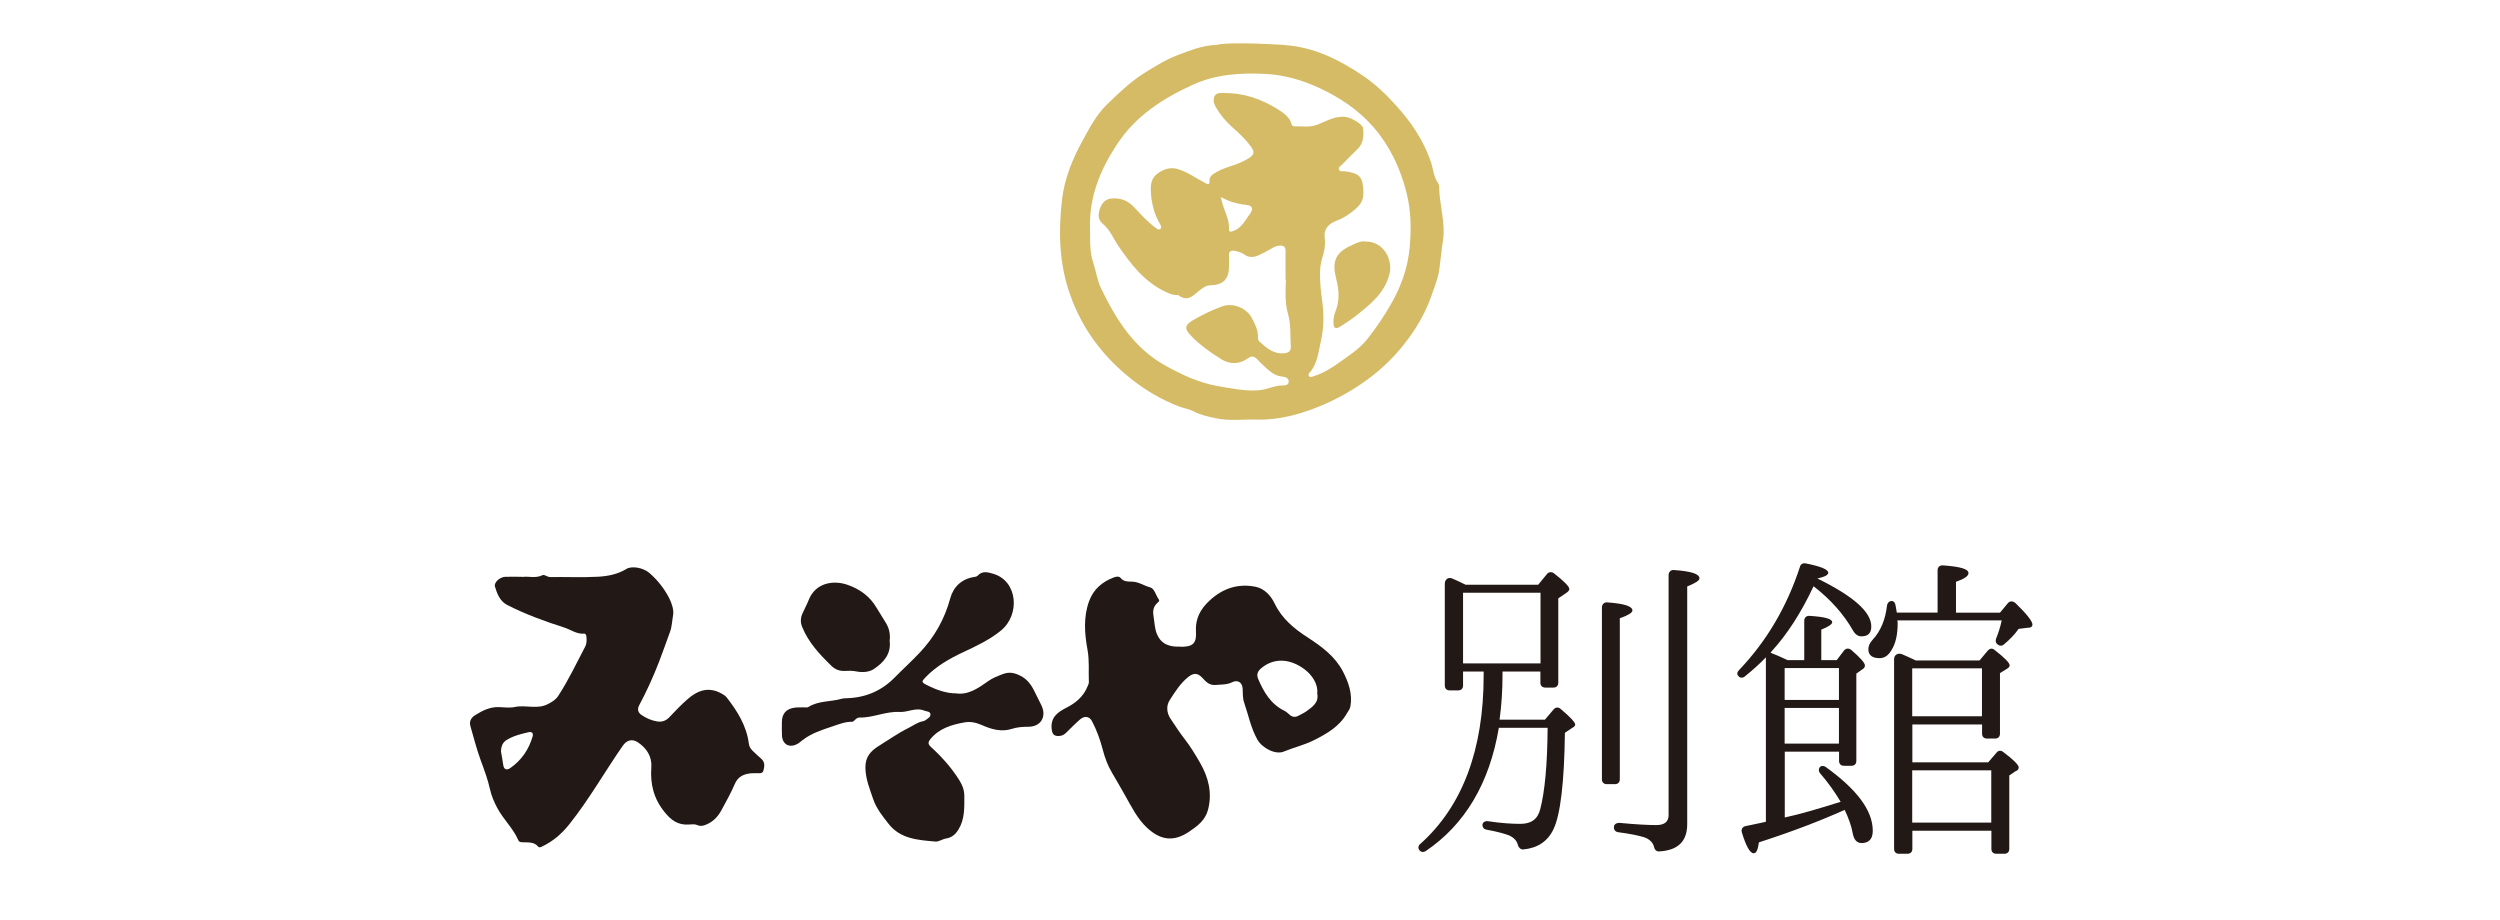 <svg width="250" height="92" viewBox="0 0 250 92" fill="none" xmlns="http://www.w3.org/2000/svg">
<path d="M128.449 4.507C131.371 4.699 133.869 5.942 136.253 7.544C137.534 8.403 138.61 9.44 139.623 10.568C141.122 12.221 142.339 14.015 143.082 16.167C143.326 16.885 143.351 17.692 143.825 18.333C143.877 18.41 143.915 18.525 143.915 18.615C143.915 20.46 144.594 22.267 144.287 24.125C144.12 25.15 144.056 26.175 143.889 27.187C143.749 28.007 143.39 28.84 143.121 29.647C142.723 30.775 142.198 31.8 141.57 32.799C140.391 34.632 138.969 36.233 137.227 37.591C135.804 38.693 134.292 39.59 132.678 40.321C130.423 41.333 128.078 42.025 125.566 41.961C124.247 41.922 122.927 42.114 121.62 41.833C120.864 41.679 120.108 41.525 119.403 41.154C118.929 40.91 118.391 40.833 117.891 40.641C116.2 39.987 114.649 39.09 113.24 37.989C110.344 35.721 108.191 32.889 106.974 29.365C105.898 26.264 105.834 23.099 106.205 19.922C106.449 17.884 107.218 15.962 108.217 14.143C108.935 12.823 109.627 11.478 110.716 10.427C111.894 9.287 113.073 8.146 114.496 7.262C115.572 6.596 116.635 5.93 117.814 5.494C119.044 5.033 120.287 4.52 121.645 4.494C121.889 4.494 123.35 4.187 128.475 4.494L128.449 4.507ZM128.552 27.943C128.552 26.764 128.552 25.918 128.552 25.085C128.552 24.688 128.36 24.547 128.001 24.56C127.706 24.56 127.463 24.675 127.219 24.817C126.771 25.073 126.31 25.329 125.848 25.534C125.374 25.752 124.862 25.777 124.426 25.444C124.157 25.239 123.862 25.175 123.555 25.098C123.119 24.996 122.85 25.098 122.901 25.624C122.927 25.957 122.901 26.303 122.901 26.636C122.901 27.892 122.337 28.494 121.056 28.532C120.672 28.532 120.415 28.699 120.108 28.917C119.454 29.378 118.865 30.301 117.866 29.532C117.814 29.493 117.712 29.506 117.635 29.506C117.225 29.506 116.866 29.327 116.507 29.16C114.406 28.148 113.061 26.392 111.792 24.522C111.305 23.804 110.985 22.959 110.28 22.382C109.755 21.946 109.806 21.408 109.998 20.857C110.19 20.293 110.536 19.896 111.19 19.845C112.087 19.768 112.817 20.088 113.432 20.742C114.111 21.472 114.777 22.215 115.598 22.805C115.726 22.894 115.867 23.023 116.033 22.894C116.187 22.766 116.097 22.587 116.033 22.459C115.431 21.447 115.149 20.37 115.085 19.166C115.047 18.423 115.149 17.833 115.687 17.41C116.277 16.936 117.02 16.667 117.789 16.911C118.75 17.205 119.57 17.795 120.454 18.269C120.761 18.435 120.979 18.538 120.954 18.038C120.954 17.718 121.133 17.526 121.376 17.372C121.902 17.026 122.478 16.808 123.068 16.616C123.696 16.411 124.311 16.18 124.874 15.822C125.425 15.476 125.489 15.206 125.092 14.655C124.567 13.938 123.926 13.336 123.273 12.759C122.581 12.157 122.03 11.478 121.569 10.696C121.364 10.337 121.287 9.966 121.466 9.607C121.633 9.274 121.991 9.299 122.312 9.299C124.311 9.274 126.117 9.876 127.796 10.94C128.385 11.311 128.975 11.708 129.167 12.452C129.193 12.528 129.308 12.631 129.385 12.631C130.166 12.605 130.948 12.772 131.742 12.464C132.652 12.118 133.523 11.555 134.574 11.696C135.125 11.76 136.253 12.413 136.304 12.81C136.394 13.579 136.355 14.322 135.74 14.925C135.228 15.411 134.741 15.898 134.254 16.411C134.1 16.578 133.793 16.706 133.895 16.975C133.985 17.205 134.292 17.103 134.497 17.128C135.996 17.333 136.291 17.705 136.342 19.179C136.368 19.909 136.112 20.422 135.574 20.883C134.997 21.383 134.382 21.805 133.652 22.074C132.87 22.382 132.345 22.856 132.473 23.83C132.562 24.509 132.422 25.188 132.216 25.841C132.05 26.367 131.999 26.892 131.999 27.43C131.999 28.289 132.088 29.135 132.204 29.98C132.396 31.351 132.409 32.709 132.088 34.119C131.845 35.17 131.768 36.22 131.089 37.117C130.986 37.245 130.769 37.386 130.884 37.579C131.025 37.809 131.256 37.656 131.422 37.604C132.345 37.309 133.165 36.797 133.933 36.246C134.92 35.541 135.958 34.875 136.727 33.914C137.624 32.774 138.444 31.569 139.161 30.301C140.148 28.558 140.801 26.674 140.968 24.714C141.135 22.907 141.109 21.075 140.648 19.256C140.033 16.808 138.969 14.579 137.342 12.708C135.843 10.978 133.921 9.709 131.819 8.748C130.128 7.98 128.385 7.48 126.515 7.39C124.016 7.275 121.607 7.416 119.275 8.479C116.251 9.863 113.56 11.593 111.689 14.45C110.011 17 108.922 19.678 108.999 22.766C109.024 23.945 108.935 25.111 109.332 26.303C109.614 27.136 109.729 28.071 110.113 28.853C111.613 31.941 113.381 34.811 116.546 36.566C118.211 37.489 119.877 38.27 121.761 38.604C123.081 38.834 124.375 39.103 125.733 39.039C126.63 39.001 127.411 38.54 128.296 38.54C128.552 38.54 128.872 38.501 128.872 38.155C128.872 37.835 128.578 37.694 128.283 37.668C127.642 37.617 127.155 37.284 126.707 36.887C126.361 36.579 126.04 36.259 125.72 35.926C125.425 35.631 125.169 35.554 124.785 35.836C123.965 36.438 122.991 36.451 122.196 35.964C121.082 35.272 119.993 34.516 119.083 33.555C118.416 32.863 118.468 32.517 119.301 32.018C120.236 31.467 121.21 31.005 122.222 30.634C123.298 30.236 124.708 30.826 125.208 31.838C125.515 32.44 125.823 33.043 125.797 33.76C125.797 33.888 125.835 34.068 125.925 34.145C126.643 34.785 127.347 35.439 128.437 35.323C128.911 35.272 129.116 35.08 129.077 34.593C129 33.529 129.116 32.492 128.808 31.415C128.449 30.198 128.565 28.878 128.59 27.956L128.552 27.943ZM122.081 19.704C122.107 19.832 122.145 19.973 122.171 20.101C122.389 21.037 122.952 21.882 122.901 22.907C122.876 23.279 123.145 23.163 123.362 23.087C124.157 22.792 124.503 22.062 124.951 21.447C125.374 20.883 125.297 20.562 124.605 20.485C123.708 20.396 122.901 20.152 122.081 19.704ZM121.633 4.494C122.017 4.392 123.337 4.187 128.462 4.494H121.633Z" fill="#D5BB66"/>
<path d="M136.56 24.15C138.354 24.137 139.315 25.957 138.943 27.418C138.444 29.352 137.009 30.454 135.574 31.595C135.074 31.992 134.536 32.325 133.997 32.671C133.575 32.94 133.37 32.825 133.344 32.338C133.318 31.928 133.395 31.544 133.536 31.172C133.985 30.083 133.908 28.981 133.613 27.853C133.241 26.38 133.395 25.355 134.984 24.611C135.509 24.368 136.009 24.073 136.547 24.15H136.56Z" fill="#D5BB66"/>
<path d="M52.205 57.699C52.814 57.592 53.555 57.867 54.267 57.513C54.444 57.424 54.723 57.708 55.017 57.704C56.627 57.685 58.238 57.76 59.844 57.671C60.808 57.615 61.791 57.42 62.652 56.889C63.178 56.568 64.319 56.759 64.942 57.299C65.757 58.006 66.418 58.849 66.912 59.799C67.182 60.32 67.4 61.019 67.312 61.498C67.21 62.047 67.2 62.643 67.005 63.179C66.637 64.18 66.288 65.185 65.906 66.177C65.324 67.681 64.663 69.138 63.904 70.558C63.723 70.898 63.792 71.251 64.132 71.484C64.617 71.819 65.142 72.052 65.725 72.145C66.195 72.22 66.586 72.085 66.93 71.726C67.531 71.093 68.132 70.455 68.793 69.887C69.779 69.031 70.878 68.64 72.149 69.352C72.335 69.459 72.522 69.561 72.657 69.729C73.742 71.116 74.659 72.583 74.887 74.38C74.919 74.641 75.045 74.859 75.227 75.041C75.515 75.325 75.813 75.604 76.121 75.87C76.516 76.21 76.456 76.642 76.344 77.052C76.242 77.429 75.869 77.299 75.594 77.322C75.422 77.336 75.245 77.308 75.073 77.332C74.37 77.415 73.802 77.648 73.485 78.388C73.099 79.296 72.606 80.157 72.14 81.028C71.791 81.675 71.302 82.183 70.599 82.467C70.296 82.588 70.054 82.653 69.724 82.504C69.477 82.392 69.151 82.434 68.862 82.453C67.801 82.518 67.126 82.038 66.451 81.2C65.361 79.846 65.012 78.398 65.133 76.722C65.208 75.66 64.668 74.818 63.788 74.231C63.215 73.849 62.666 74.017 62.284 74.566C60.482 77.164 58.923 79.92 56.953 82.401C56.185 83.37 55.282 84.157 54.151 84.678C54.034 84.729 53.908 84.771 53.829 84.673C53.396 84.147 52.786 84.259 52.223 84.227C52.056 84.217 51.907 84.194 51.837 84.031C51.315 82.825 50.324 81.927 49.714 80.772C49.402 80.181 49.146 79.58 49.002 78.933C48.783 77.946 48.434 77.01 48.084 76.065C47.67 74.948 47.381 73.784 47.046 72.634C46.906 72.159 47.093 71.787 47.488 71.535C48.233 71.065 49.002 70.669 49.923 70.711C50.445 70.735 50.989 70.805 51.492 70.697C52.596 70.465 53.746 70.977 54.826 70.39C55.231 70.171 55.58 69.971 55.836 69.571C56.851 68.007 57.647 66.321 58.513 64.673C58.685 64.343 58.676 64.003 58.639 63.654C58.625 63.509 58.564 63.351 58.406 63.365C57.666 63.425 57.079 62.965 56.427 62.755C54.477 62.127 52.544 61.433 50.715 60.492C49.993 60.12 49.709 59.38 49.495 58.658C49.374 58.244 49.993 57.699 50.519 57.68C51.041 57.662 51.567 57.68 52.2 57.68L52.205 57.699ZM50.105 75.176C50.165 75.539 50.258 76.014 50.324 76.494C50.394 76.982 50.687 77.038 51.022 76.81C52.144 76.033 52.88 74.957 53.261 73.649C53.35 73.351 53.224 73.137 52.861 73.221C52.107 73.393 51.353 73.575 50.678 73.989C50.268 74.24 50.109 74.603 50.1 75.176H50.105Z" fill="#221815"/>
<path d="M118.044 64.682C119.274 64.682 119.669 64.374 119.595 63.131C119.52 61.833 120.07 60.883 120.95 60.063C122.258 58.839 123.831 58.313 125.591 58.685C126.448 58.867 127.095 59.575 127.458 60.338C128.189 61.865 129.4 62.861 130.764 63.741C132.156 64.64 133.506 65.645 134.279 67.121C134.828 68.173 135.27 69.361 135.042 70.632C134.996 70.906 134.819 71.116 134.679 71.353C133.925 72.661 132.696 73.364 131.401 74.016C130.433 74.505 129.376 74.742 128.38 75.157C127.537 75.506 126.22 74.794 125.754 73.984C125.084 72.815 124.846 71.502 124.413 70.254C124.26 69.817 124.288 69.337 124.264 68.872C124.232 68.215 123.752 67.95 123.189 68.234C122.686 68.485 122.137 68.443 121.597 68.495C120.954 68.56 120.61 68.197 120.233 67.782C119.762 67.27 119.348 67.28 118.813 67.708C118.026 68.341 117.5 69.193 116.969 70.017C116.624 70.548 116.648 71.255 117.039 71.847C117.5 72.54 117.951 73.243 118.463 73.9C119.05 74.654 119.539 75.469 120.009 76.283C120.838 77.731 121.243 79.272 120.805 80.967C120.531 82.028 119.744 82.606 118.924 83.16C117.393 84.198 116.084 84.049 114.72 82.792C113.743 81.889 113.175 80.716 112.537 79.594C112.095 78.821 111.662 78.043 111.205 77.28C110.786 76.581 110.493 75.799 110.283 74.989C110.023 74.002 109.683 73.029 109.199 72.117C108.943 71.632 108.463 71.558 108.021 71.93C107.537 72.345 107.09 72.806 106.633 73.257C106.433 73.457 106.224 73.579 105.926 73.597C105.414 73.63 105.227 73.439 105.167 72.908C105.041 71.749 105.744 71.228 106.615 70.785C107.555 70.31 108.337 69.668 108.747 68.658C108.803 68.513 108.891 68.364 108.887 68.22C108.84 67.144 108.952 66.078 108.752 64.984C108.458 63.369 108.323 61.712 108.915 60.105C109.352 58.913 110.232 58.178 111.387 57.74C111.606 57.657 111.904 57.605 112.053 57.787C112.374 58.187 112.798 58.155 113.217 58.164C113.868 58.178 114.404 58.578 115.018 58.737C115.465 58.853 115.586 59.561 115.898 59.97C115.982 60.077 115.819 60.217 115.721 60.306C115.344 60.659 115.265 61.078 115.349 61.577C115.451 62.186 115.451 62.806 115.689 63.397C116.042 64.281 116.732 64.621 117.63 64.663C117.765 64.668 117.9 64.663 118.035 64.663L118.044 64.682ZM131.723 69.37C131.834 68.383 131.173 67.48 130.484 66.954C128.98 65.804 127.318 65.771 126.075 66.865C125.74 67.163 125.642 67.484 125.819 67.899C126.378 69.207 127.072 70.399 128.413 71.064C128.599 71.158 128.771 71.297 128.925 71.442C129.218 71.726 129.53 71.754 129.879 71.558C130.13 71.414 130.405 71.297 130.638 71.13C131.257 70.683 131.904 70.24 131.723 69.365V69.37Z" fill="#221815"/>
<path d="M95.609 69.338C96.829 69.52 97.839 68.807 98.84 68.1C99.282 67.788 99.757 67.611 100.265 67.415C100.963 67.15 101.471 67.29 102.043 67.578C102.7 67.904 103.114 68.458 103.426 69.096C103.668 69.585 103.919 70.064 104.152 70.553C104.683 71.689 104.068 72.681 102.83 72.676C102.267 72.676 101.722 72.713 101.173 72.89C100.13 73.23 99.101 72.914 98.179 72.504C97.583 72.243 97.02 72.136 96.452 72.239C95.186 72.467 93.961 72.816 93.072 73.873C92.793 74.203 92.774 74.403 93.086 74.687C94.161 75.67 95.13 76.745 95.912 77.988C96.238 78.5 96.433 79.003 96.433 79.613C96.433 80.758 96.489 81.899 95.851 82.942C95.549 83.44 95.181 83.761 94.59 83.854C94.231 83.91 93.877 84.189 93.542 84.157C91.833 84.003 90.055 83.905 88.872 82.402C88.267 81.633 87.634 80.847 87.313 79.897C86.968 78.877 86.554 77.89 86.54 76.759C86.526 75.67 87.094 75.074 87.899 74.58C88.868 73.984 89.794 73.319 90.823 72.811C91.307 72.569 91.736 72.229 92.285 72.127C92.397 72.108 92.513 72.057 92.597 71.987C92.788 71.834 93.081 71.694 93.044 71.419C93.002 71.117 92.657 71.159 92.434 71.065C91.587 70.712 90.781 71.242 89.953 71.196C88.579 71.117 87.313 71.787 85.949 71.754C85.781 71.754 85.66 71.838 85.539 71.95C85.441 72.038 85.325 72.178 85.218 72.178C84.515 72.164 83.905 72.42 83.248 72.639C82.182 72.993 81.126 73.328 80.232 74.031C80.064 74.161 79.901 74.306 79.715 74.403C78.937 74.822 78.244 74.441 78.197 73.561C78.174 73.114 78.188 72.667 78.188 72.225C78.188 71.368 78.621 70.87 79.491 70.763C79.799 70.725 80.111 70.744 80.422 70.735C80.558 70.735 80.725 70.772 80.823 70.707C81.852 70.055 83.072 70.195 84.18 69.874C84.343 69.827 84.524 69.832 84.701 69.822C86.573 69.762 88.16 69.082 89.482 67.737C90.297 66.908 91.158 66.126 91.959 65.278C93.444 63.714 94.459 61.922 95.027 59.827C95.339 58.686 96.172 57.871 97.453 57.695C97.56 57.681 97.695 57.643 97.765 57.569C98.235 57.052 98.775 57.22 99.324 57.378C101.778 58.095 102.039 61.47 100.092 63.058C98.947 63.994 97.634 64.599 96.321 65.218C94.943 65.865 93.64 66.605 92.569 67.713C92.136 68.16 92.136 68.225 92.667 68.496C93.766 69.06 94.749 69.341 95.618 69.338H95.609Z" fill="#221815"/>
<path d="M88.965 64.067C89.138 65.38 88.374 66.241 87.401 66.893C86.903 67.228 86.223 67.266 85.595 67.135C85.227 67.061 84.859 67.075 84.496 67.093C83.956 67.121 83.509 66.944 83.132 66.576C81.963 65.436 80.855 64.258 80.222 62.708C80.026 62.233 80.05 61.805 80.241 61.362C80.441 60.901 80.688 60.459 80.874 59.989C81.54 58.29 83.313 57.992 84.71 58.467C85.958 58.89 86.982 59.617 87.662 60.785C87.974 61.32 88.327 61.833 88.635 62.368C88.933 62.885 89.04 63.453 88.97 64.062L88.965 64.067Z" fill="#221815"/>
<path d="M157.263 72.765L156.49 73.28C156.429 78.255 156.037 81.466 155.363 82.888C154.787 84.138 153.757 84.812 152.311 84.947C152.054 84.947 151.858 84.751 151.797 84.53C151.699 84.077 151.38 83.758 150.902 83.537C150.485 83.378 149.713 83.157 148.622 82.961C148.402 82.925 148.243 82.741 148.243 82.508C148.243 82.251 148.5 82.055 148.855 82.128C150.142 82.324 151.233 82.385 152.042 82.385C153.132 82.385 153.782 81.907 154.027 80.903C154.481 79.162 154.738 76.442 154.762 72.777H149.885C148.953 78.304 146.514 82.447 142.556 85.118C142.335 85.253 142.103 85.216 141.943 85.02C141.784 84.824 141.808 84.567 142.041 84.383C146.245 80.621 148.365 74.971 148.365 67.544V67.152H146.306V68.561C146.306 68.855 146.11 69.039 145.828 69.039H144.958C144.664 69.039 144.48 68.843 144.48 68.561V58.377C144.48 57.923 144.86 57.666 145.252 57.862C145.608 58.022 146.061 58.218 146.564 58.475H153.819L154.713 57.384C154.873 57.188 155.167 57.164 155.387 57.323C156.417 58.132 156.932 58.647 156.932 58.904C156.932 59.026 156.834 59.161 156.638 59.284L155.829 59.835V68.279C155.829 68.573 155.633 68.757 155.351 68.757H154.517C154.223 68.757 154.039 68.561 154.039 68.279V67.152H150.252V67.471C150.252 69.015 150.154 70.522 149.958 71.968H154.493L155.363 70.939C155.559 70.718 155.841 70.681 156.074 70.902C157.042 71.711 157.52 72.25 157.52 72.446C157.52 72.544 157.459 72.667 157.263 72.765ZM154.052 66.343V59.272H146.306V66.343H154.052ZM161.981 61.809V77.937C161.981 78.231 161.785 78.415 161.503 78.415H160.67C160.375 78.415 160.192 78.219 160.192 77.937V60.755C160.192 60.436 160.412 60.203 160.743 60.24C162.41 60.362 163.243 60.62 163.243 61.049C163.243 61.269 162.827 61.527 161.993 61.821L161.981 61.809ZM168.721 58.634V82.41C168.721 84.15 167.79 85.045 165.89 85.143C165.633 85.143 165.474 84.984 165.412 84.726C165.314 84.273 164.959 83.917 164.444 83.734C163.93 83.574 163.059 83.378 161.809 83.219C161.552 83.182 161.393 82.998 161.393 82.741V82.704C161.393 82.447 161.613 82.287 161.944 82.287C163.611 82.447 164.836 82.508 165.633 82.508C166.43 82.508 166.859 82.189 166.859 81.515V57.519C166.859 57.2 167.079 56.968 167.41 57.004C169.114 57.127 169.947 57.384 169.947 57.838C169.947 58.058 169.53 58.316 168.721 58.647V58.634Z" fill="#221815"/>
<path d="M186.112 84.298C185.695 84.298 185.401 83.979 185.278 83.366C185.156 82.631 184.862 81.822 184.47 80.989C182.031 82.079 179.2 83.17 175.891 84.236C175.793 84.972 175.633 85.327 175.376 85.327C174.996 85.327 174.604 84.616 174.187 83.244C174.089 82.95 174.249 82.668 174.567 82.606L175.977 82.312L176.589 82.177V65.731C176.013 66.343 175.303 66.981 174.469 67.655C174.273 67.814 173.991 67.814 173.832 67.594C173.673 67.434 173.697 67.213 173.93 66.981C176.626 64.15 178.685 60.718 180.009 56.637C180.07 56.416 180.303 56.282 180.585 56.343C182.092 56.637 182.827 56.956 182.827 57.274C182.827 57.495 182.472 57.691 181.737 57.85C185.34 59.615 187.129 61.196 187.129 62.642C187.129 63.316 186.81 63.635 186.136 63.635C185.818 63.635 185.524 63.439 185.303 63.059C184.372 61.417 183.06 59.946 181.357 58.623C180.107 61.294 178.685 63.476 177.153 65.142L177.055 65.277C177.472 65.436 178.023 65.657 178.759 66.013H180.425V62.066C180.425 61.772 180.646 61.551 180.977 61.588C182.484 61.686 183.22 61.882 183.22 62.226C183.22 62.422 182.84 62.679 182.129 62.961V66.013H183.673L184.408 65.044C184.604 64.824 184.886 64.787 185.144 65.008C186.038 65.78 186.492 66.294 186.492 66.552C186.492 66.711 186.394 66.846 186.271 66.907L185.634 67.361V76.099C185.634 76.393 185.438 76.577 185.156 76.577H184.384C184.09 76.577 183.906 76.381 183.906 76.099V75.167H178.477V81.749C179.96 81.43 181.847 80.878 184.065 80.18C183.489 79.212 182.815 78.256 182.006 77.324C181.847 77.128 181.847 76.871 182.006 76.687C182.129 76.564 182.362 76.564 182.558 76.687C185.671 78.93 187.276 81.025 187.276 83.084C187.276 83.893 186.896 84.31 186.124 84.31L186.112 84.298ZM183.894 69.996V66.809H178.464V69.996H183.894ZM183.894 74.359V70.792H178.464V74.359H183.894ZM202.853 62.765L201.86 62.887C201.505 63.402 201.027 63.917 200.377 64.456C200.218 64.591 200.022 64.615 199.826 64.493L199.789 64.456C199.593 64.358 199.532 64.137 199.593 63.905C199.85 63.267 200.046 62.654 200.169 62.042H189.727C189.764 62.14 189.764 62.238 189.764 62.336C189.764 63.463 189.568 64.358 189.151 65.008C188.833 65.559 188.44 65.816 187.962 65.816C187.227 65.816 186.835 65.522 186.835 64.922C186.835 64.566 186.994 64.284 187.252 63.99C188.085 63.096 188.538 61.931 188.698 60.583C188.735 60.265 188.955 60.069 189.249 60.105C189.372 60.142 189.507 60.265 189.543 60.485C189.605 60.779 189.641 61.037 189.678 61.257H193.759V57.017C193.759 56.723 193.98 56.502 194.311 56.539C196.014 56.662 196.848 56.894 196.848 57.311C196.848 57.605 196.431 57.887 195.598 58.181V61.27H199.997L200.769 60.338C200.965 60.081 201.284 60.081 201.541 60.301C202.669 61.392 203.245 62.127 203.245 62.458C203.245 62.654 203.11 62.752 202.865 62.777L202.853 62.765ZM201.603 77.091L200.929 77.545V84.898C200.929 85.192 200.733 85.376 200.451 85.376H199.617C199.323 85.376 199.139 85.18 199.139 84.898V83.072H191.235V84.898C191.235 85.192 191.039 85.376 190.757 85.376H189.887C189.592 85.376 189.409 85.18 189.409 84.898V65.915C189.409 65.498 189.788 65.24 190.242 65.436C190.72 65.633 191.137 65.853 191.59 66.049H197.951L198.784 65.057C198.98 64.836 199.237 64.799 199.458 64.995C200.451 65.767 200.965 66.282 200.965 66.54C200.965 66.638 200.904 66.736 200.769 66.834L199.997 67.312V73.378C199.997 73.672 199.801 73.856 199.519 73.856H198.686C198.392 73.856 198.208 73.66 198.208 73.378V72.447H191.235V76.234H198.821L199.654 75.265C199.813 75.045 200.108 75.008 200.328 75.204C201.358 75.976 201.872 76.491 201.872 76.748C201.872 76.871 201.811 77.006 201.615 77.104L201.603 77.091ZM198.196 71.626V66.834H191.222V71.626H198.196ZM199.127 82.263V77.03H191.222V82.263H199.127Z" fill="#221815"/>
</svg>
